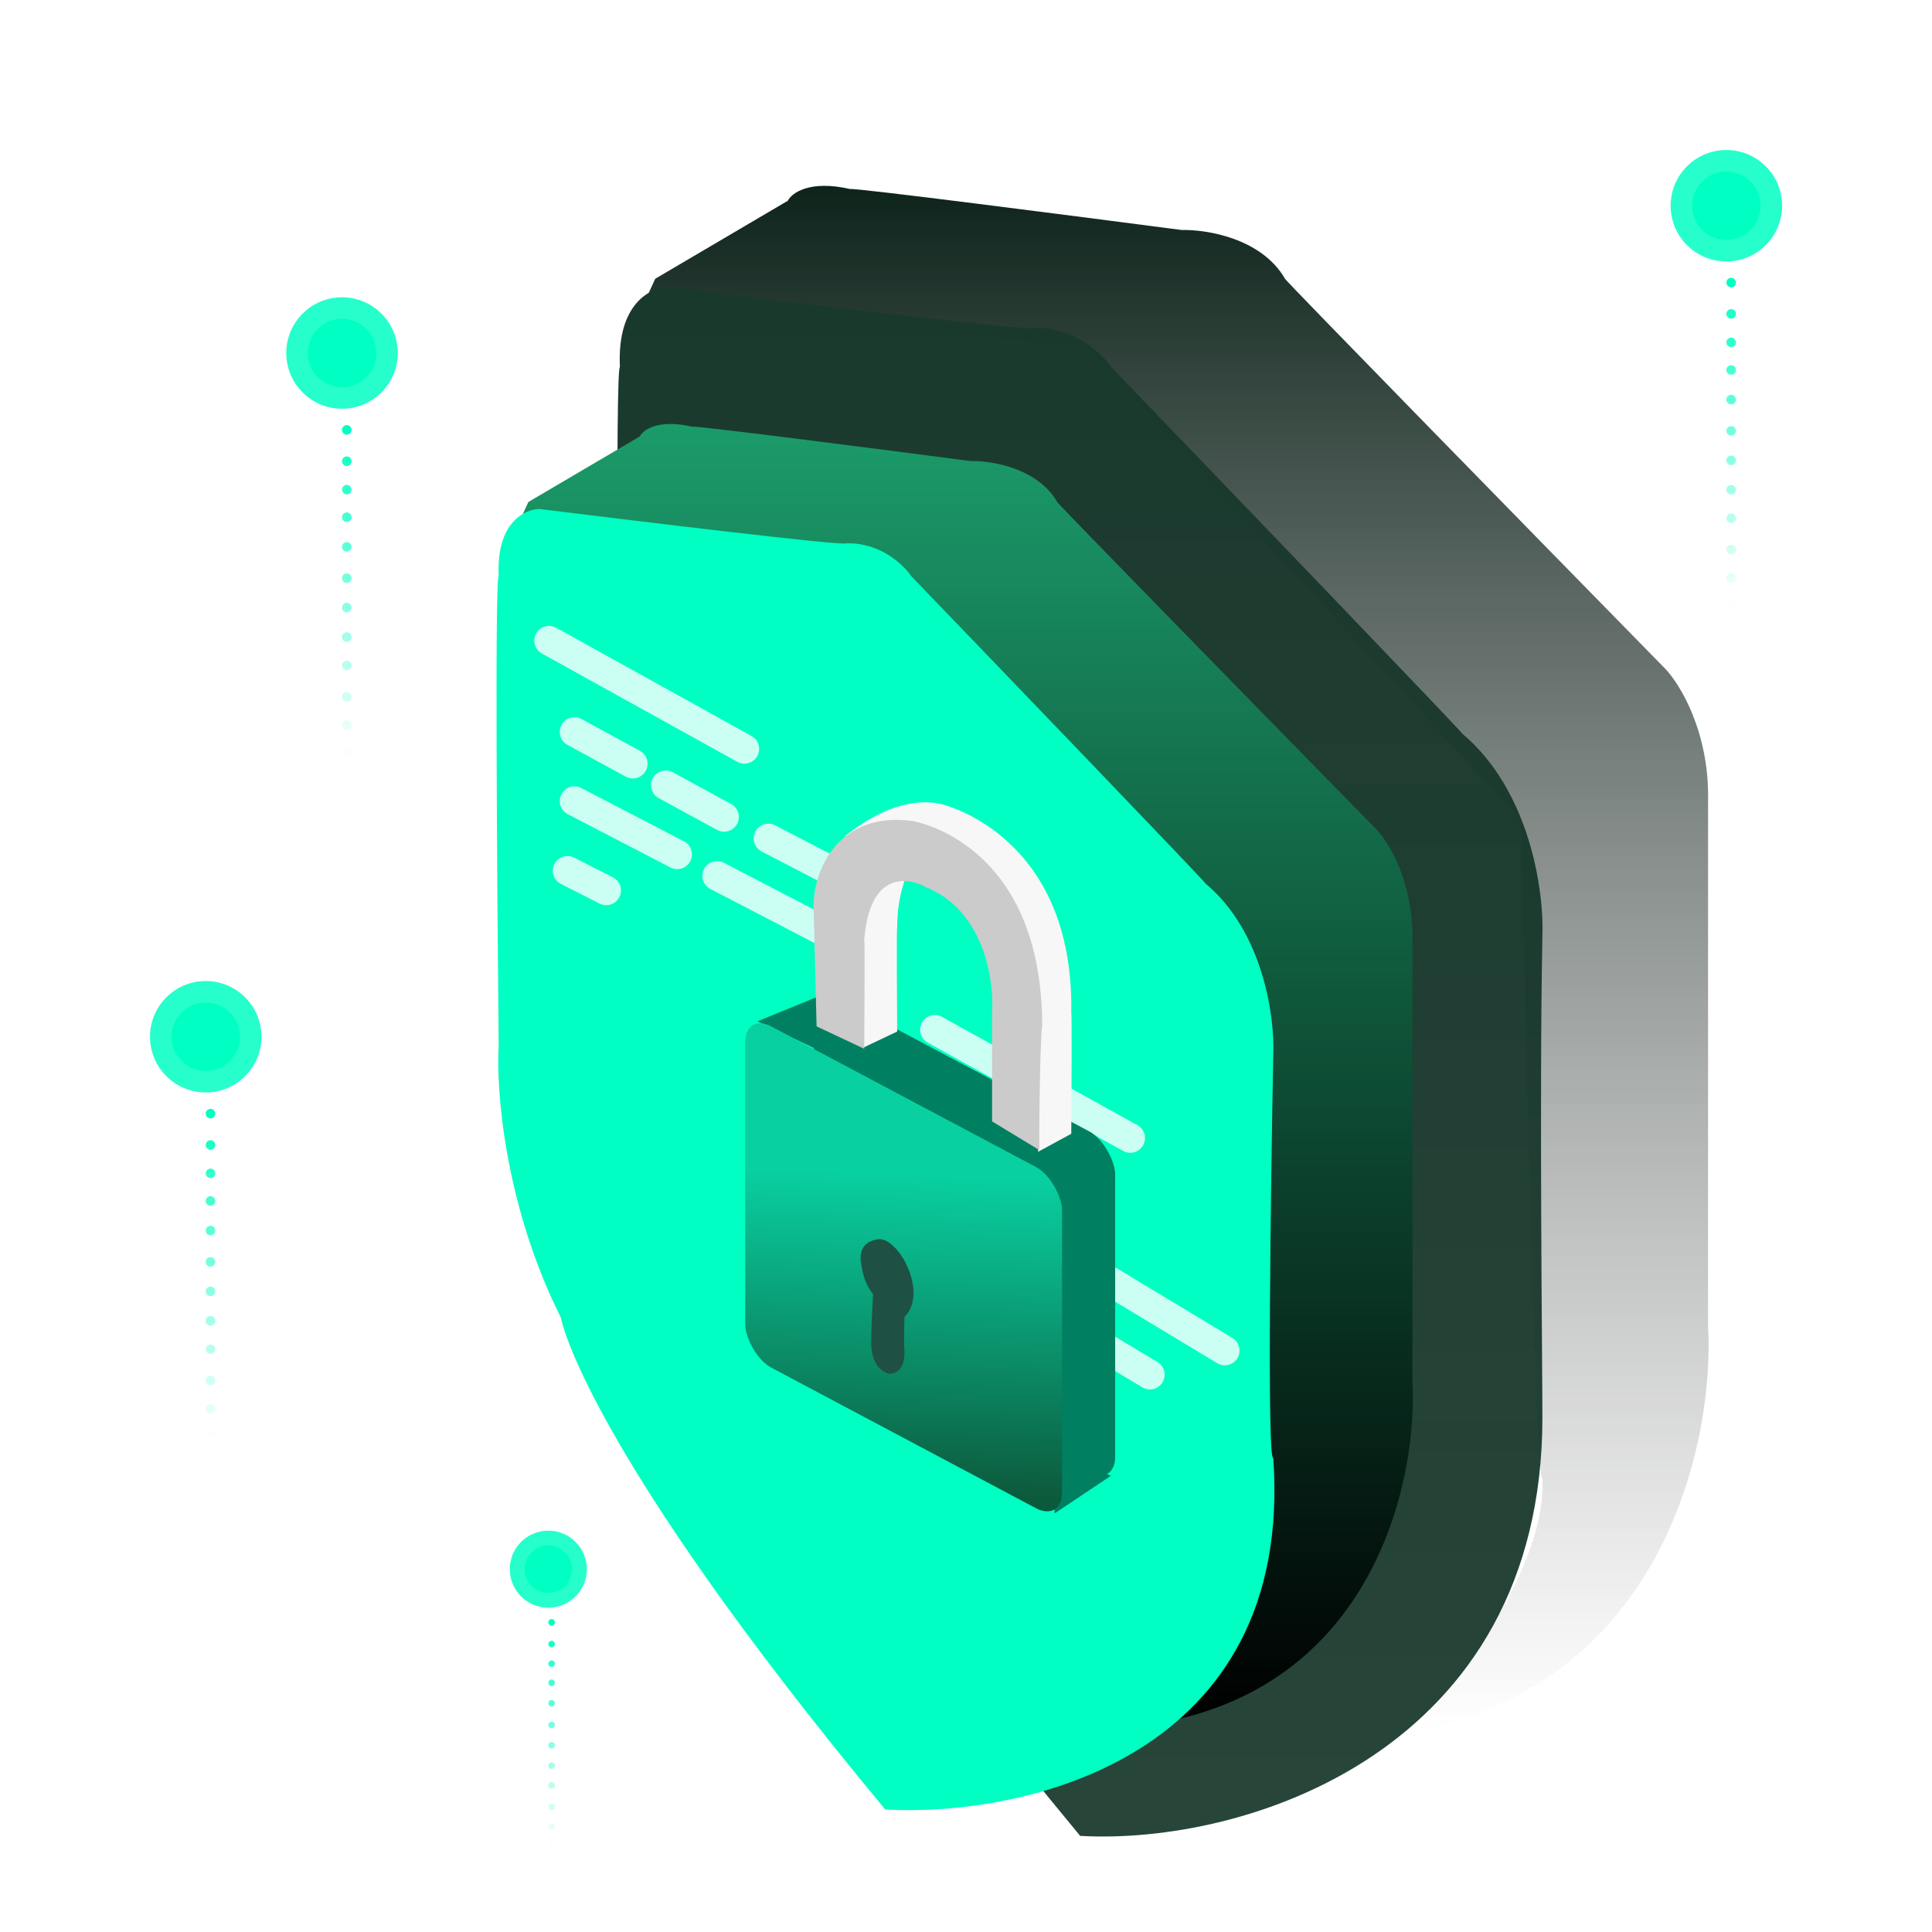 <svg width="541" height="541" viewBox="0 0 541 541" fill="none" xmlns="http://www.w3.org/2000/svg">
<path d="M220.609 56.216L183.487 78.053L180.211 85.153L304.14 97.163L425.885 229.827C427.159 292.246 430.143 416.43 431.89 413.81C433.528 444.928 394.22 485.874 396.404 484.782C466.285 470.806 480.115 403.255 478.295 371.226V224.368C478.732 205.151 470.47 191.611 466.285 187.244C430.616 150.847 359.389 78.053 359.826 78.053C353.275 66.695 337.806 64.223 330.891 64.407C300.318 60.403 238.954 52.504 238.081 52.94C226.725 50.32 221.702 54.032 220.609 56.216Z" fill="url(#paint0_linear_3041_15410)"/>
<path d="M431.902 396.898C431.902 490.631 348.53 516.709 302.471 514.086C202.605 393.652 194.332 350.63 194.332 350.084C175.552 312.633 172.677 274.061 173.587 259.457C173.041 207.229 172.276 102.774 173.587 102.774C172.713 84.868 182.321 80.391 187.234 80.391C220.901 84.576 288.453 92.728 289.326 91.855C300.682 91.418 308.616 98.952 311.164 102.774C343.92 136.803 409.434 204.972 409.434 205.409C428.651 221.569 432.42 250.016 431.902 262.22C431.027 307.696 431.902 381.427 431.902 396.898Z" fill="url(#paint1_linear_3041_15410)"/>
<path d="M179.136 122.226L147.965 140.561L145.215 146.523L249.273 156.608L351.498 268C352.567 320.411 355.073 424.683 356.54 422.483C357.915 448.612 324.91 482.993 326.744 482.076C385.42 470.341 397.033 413.621 395.504 386.727V263.416C395.871 247.28 388.934 235.912 385.42 232.245C355.47 201.684 295.664 140.561 296.03 140.561C290.53 131.025 277.541 128.949 271.735 129.103C246.064 125.741 194.539 119.109 193.806 119.476C184.271 117.275 180.053 120.392 179.136 122.226Z" fill="url(#paint2_linear_3041_15410)"/>
<path d="M356.543 408.29C362.418 492.294 286.539 508.89 247.865 506.688C164.012 405.564 157.066 369.44 157.066 368.982C141.297 337.536 138.882 305.149 139.647 292.886C139.188 249.033 138.546 161.325 139.647 161.325C138.913 146.291 146.98 142.531 151.105 142.531C179.374 146.046 236.095 152.891 236.828 152.157C246.363 151.791 253.025 158.117 255.165 161.325C282.669 189.899 337.678 247.137 337.678 247.504C353.814 261.073 356.978 284.959 356.543 295.206C355.809 333.391 354.781 409.465 356.543 408.29Z" fill="#00FFC2"/>
<path d="M153.73 179.383L208.454 209.717" stroke="#CBFFF3" stroke-width="8.248" stroke-linecap="round"/>
<path d="M261.777 288.344L316.5 318.677" stroke="#CBFFF3" stroke-width="8.248" stroke-linecap="round"/>
<path d="M271.363 318.688L289.141 329.22" stroke="#CBFFF3" stroke-width="8.248" stroke-linecap="round"/>
<path d="M296.066 349.914L342.967 378.192" stroke="#CBFFF3" stroke-width="8.248" stroke-linecap="round"/>
<path d="M272.613 355.953L283.336 362.223" stroke="#CBFFF3" stroke-width="8.248" stroke-linecap="round"/>
<path d="M293.188 367.672L322.001 384.947" stroke="#CBFFF3" stroke-width="8.248" stroke-linecap="round"/>
<path d="M160.867 204.961L177.207 213.857" stroke="#CBFFF3" stroke-width="8.248" stroke-linecap="round"/>
<path d="M158.91 243.828L169.755 249.35" stroke="#CBFFF3" stroke-width="8.248" stroke-linecap="round"/>
<path d="M186.422 219.875L202.762 228.771" stroke="#CBFFF3" stroke-width="8.248" stroke-linecap="round"/>
<path d="M215.176 234.773L243.938 249.704" stroke="#CBFFF3" stroke-width="8.248" stroke-linecap="round"/>
<path d="M160.867 224.32L189.629 239.251" stroke="#CBFFF3" stroke-width="8.248" stroke-linecap="round"/>
<path d="M200.793 245.258L229.555 260.188" stroke="#CBFFF3" stroke-width="8.248" stroke-linecap="round"/>
<g filter="url(#filter0_d_3041_15410)">
<rect width="95.549" height="95.544" rx="8.248" transform="matrix(0.883 0.469 0 1 194.91 272.555)" fill="#008061"/>
<path d="M179.105 282.694L196.856 291.063L197.583 275.141L179.105 282.694Z" fill="#008061"/>
<path d="M262.347 420.472L261.023 402.31L278.086 409.949L262.347 420.472Z" fill="#008061"/>
<rect width="100.487" height="95.544" rx="8.248" transform="matrix(0.883 0.469 0 1 175.676 280.242)" fill="url(#paint3_linear_3041_15410)"/>
<path d="M257.692 282.006V319.228L266.989 314.175C267.066 302.916 267.175 280.399 266.989 280.399C267.851 230.89 231.522 222.007 230.169 221.745C216.547 219.105 203.941 230.89 203.477 230.89C233.786 227.03 254.283 261.71 257.692 282.006Z" fill="#F7F7F7"/>
<path d="M208.703 256.487V290.074L218.234 285.555C218.157 276.747 218.048 256.487 218.234 256.487C218.234 248.582 220.249 242.931 221.256 241.094C211.772 241.829 208.936 251.662 208.703 256.487Z" fill="#F7F7F7"/>
<path d="M244.808 280.147V310.707L258.056 318.749C257.901 307.184 258.472 284.106 258.844 284.106C258.844 232.121 222.357 226.613 222.589 226.613C201.391 223.672 194.601 241.012 194.834 250.739L195.669 284.106L209.01 290.384C209.087 280.58 209.196 260.111 209.01 259.927C210.869 236.261 226.212 244.993 225.979 244.993C242.529 251.427 245.427 271.11 244.808 280.147Z" fill="#CBCBCB"/>
<path d="M216.265 381.468C211.442 380.464 210.739 374.518 210.991 371.67C210.991 367.373 211.476 359.947 211.476 359.057C208.311 355.333 208.125 349.745 208.032 349.745C207.474 343.877 212.966 343.788 212.966 343.695C216.803 343.444 220.112 349.417 220.285 349.745C224.875 358.384 222.198 363.776 220.285 365.392C220.202 368.239 220.085 374.133 220.285 374.936C220.537 382.22 215.512 381.215 216.265 381.468Z" fill="#1E5044"/>
</g>
<g filter="url(#filter1_f_3041_15410)">
<circle cx="57.607" cy="290.31" r="15.607" fill="#26FFCB"/>
</g>
<circle cx="9.586" cy="9.586" r="9.586" transform="matrix(1 0 0 -1 48.02 299.898)" fill="#00FFC2"/>
<path d="M57.605 311.841C57.605 311.1 58.206 310.5 58.946 310.5C59.686 310.5 60.287 311.1 60.287 311.841C60.287 312.581 59.686 313.181 58.946 313.181C58.206 313.181 57.605 312.581 57.605 311.841Z" fill="url(#paint4_linear_3041_15410)"/>
<path d="M57.605 320.617C57.605 319.877 58.206 319.276 58.946 319.276C59.686 319.276 60.287 319.877 60.287 320.617C60.287 321.357 59.686 321.957 58.946 321.957C58.206 321.957 57.605 321.357 57.605 320.617Z" fill="url(#paint5_linear_3041_15410)"/>
<path d="M57.605 328.568C57.605 327.828 58.206 327.228 58.946 327.228C59.686 327.228 60.287 327.828 60.287 328.568C60.287 329.309 59.686 329.909 58.946 329.909C58.206 329.909 57.605 329.309 57.605 328.568Z" fill="url(#paint6_linear_3041_15410)"/>
<path d="M57.605 336.304C57.605 335.564 58.206 334.964 58.946 334.964C59.686 334.964 60.287 335.564 60.287 336.304C60.287 337.044 59.686 337.645 58.946 337.645C58.206 337.645 57.605 337.044 57.605 336.304Z" fill="url(#paint7_linear_3041_15410)"/>
<path d="M57.605 344.59C57.605 343.85 58.206 343.25 58.946 343.25C59.686 343.25 60.287 343.85 60.287 344.59C60.287 345.33 59.686 345.931 58.946 345.931C58.206 345.931 57.605 345.33 57.605 344.59Z" fill="url(#paint8_linear_3041_15410)"/>
<path d="M57.605 353.366C57.605 352.626 58.206 352.026 58.946 352.026C59.686 352.026 60.287 352.626 60.287 353.366C60.287 354.107 59.686 354.707 58.946 354.707C58.206 354.707 57.605 354.107 57.605 353.366Z" fill="url(#paint9_linear_3041_15410)"/>
<path d="M57.605 361.615C57.605 360.875 58.206 360.274 58.946 360.274C59.686 360.274 60.287 360.875 60.287 361.615C60.287 362.355 59.686 362.955 58.946 362.955C58.206 362.955 57.605 362.355 57.605 361.615Z" fill="url(#paint10_linear_3041_15410)"/>
<path d="M57.605 369.863C57.605 369.123 58.206 368.522 58.946 368.522C59.686 368.522 60.287 369.123 60.287 369.863C60.287 370.603 59.686 371.203 58.946 371.203C58.206 371.203 57.605 370.603 57.605 369.863Z" fill="url(#paint11_linear_3041_15410)"/>
<path d="M57.605 377.824C57.605 377.084 58.206 376.484 58.946 376.484C59.686 376.484 60.287 377.084 60.287 377.824C60.287 378.564 59.686 379.165 58.946 379.165C58.206 379.165 57.605 378.564 57.605 377.824Z" fill="url(#paint12_linear_3041_15410)"/>
<path d="M57.605 386.6C57.605 385.86 58.206 385.26 58.946 385.26C59.686 385.26 60.287 385.86 60.287 386.6C60.287 387.341 59.686 387.941 58.946 387.941C58.206 387.941 57.605 387.341 57.605 386.6Z" fill="url(#paint13_linear_3041_15410)"/>
<path d="M57.605 394.552C57.605 393.812 58.206 393.211 58.946 393.211C59.686 393.211 60.287 393.812 60.287 394.552C60.287 395.292 59.686 395.892 58.946 395.892C58.206 395.892 57.605 395.292 57.605 394.552Z" fill="url(#paint14_linear_3041_15410)"/>
<path d="M57.605 402.288C57.605 401.547 58.206 400.947 58.946 400.947C59.686 400.947 60.287 401.547 60.287 402.288C60.287 403.028 59.686 403.628 58.946 403.628C58.206 403.628 57.605 403.028 57.605 402.288Z" fill="url(#paint15_linear_3041_15410)"/>
<path d="M57.605 410.574C57.605 409.833 58.206 409.233 58.946 409.233C59.686 409.233 60.287 409.833 60.287 410.574C60.287 411.314 59.686 411.914 58.946 411.914C58.206 411.914 57.605 411.314 57.605 410.574Z" fill="url(#paint16_linear_3041_15410)"/>
<path d="M57.605 419.35C57.605 418.61 58.206 418.009 58.946 418.009C59.686 418.009 60.287 418.61 60.287 419.35C60.287 420.09 59.686 420.69 58.946 420.69C58.206 420.69 57.605 420.09 57.605 419.35Z" fill="url(#paint17_linear_3041_15410)"/>
<path d="M57.605 427.598C57.605 426.858 58.206 426.258 58.946 426.258C59.686 426.258 60.287 426.858 60.287 427.598C60.287 428.339 59.686 428.939 58.946 428.939C58.206 428.939 57.605 428.339 57.605 427.598Z" fill="url(#paint18_linear_3041_15410)"/>
<path d="M57.605 435.846C57.605 435.106 58.206 434.506 58.946 434.506C59.686 434.506 60.287 435.106 60.287 435.846C60.287 436.587 59.686 437.187 58.946 437.187C58.206 437.187 57.605 436.587 57.605 435.846Z" fill="url(#paint19_linear_3041_15410)"/>
<g filter="url(#filter2_f_3041_15410)">
<circle cx="95.767" cy="98.849" r="15.607" fill="#26FFCB"/>
</g>
<circle cx="9.586" cy="9.586" r="9.586" transform="matrix(1 0 0 -1 86.18 108.438)" fill="#00FFC2"/>
<path d="M95.766 120.38C95.766 119.639 96.366 119.039 97.106 119.039C97.847 119.039 98.447 119.639 98.447 120.38C98.447 121.12 97.847 121.72 97.106 121.72C96.366 121.72 95.766 121.12 95.766 120.38Z" fill="url(#paint20_linear_3041_15410)"/>
<path d="M95.766 129.156C95.766 128.416 96.366 127.815 97.106 127.815C97.847 127.815 98.447 128.416 98.447 129.156C98.447 129.896 97.847 130.496 97.106 130.496C96.366 130.496 95.766 129.896 95.766 129.156Z" fill="url(#paint21_linear_3041_15410)"/>
<path d="M95.766 137.107C95.766 136.367 96.366 135.767 97.106 135.767C97.847 135.767 98.447 136.367 98.447 137.107C98.447 137.848 97.847 138.448 97.106 138.448C96.366 138.448 95.766 137.848 95.766 137.107Z" fill="url(#paint22_linear_3041_15410)"/>
<path d="M95.766 144.843C95.766 144.103 96.366 143.503 97.106 143.503C97.847 143.503 98.447 144.103 98.447 144.843C98.447 145.583 97.847 146.184 97.106 146.184C96.366 146.184 95.766 145.583 95.766 144.843Z" fill="url(#paint23_linear_3041_15410)"/>
<path d="M95.766 153.129C95.766 152.389 96.366 151.789 97.106 151.789C97.847 151.789 98.447 152.389 98.447 153.129C98.447 153.869 97.847 154.47 97.106 154.47C96.366 154.47 95.766 153.869 95.766 153.129Z" fill="url(#paint24_linear_3041_15410)"/>
<path d="M95.766 161.905C95.766 161.165 96.366 160.565 97.106 160.565C97.847 160.565 98.447 161.165 98.447 161.905C98.447 162.646 97.847 163.246 97.106 163.246C96.366 163.246 95.766 162.646 95.766 161.905Z" fill="url(#paint25_linear_3041_15410)"/>
<path d="M95.766 170.154C95.766 169.414 96.366 168.813 97.106 168.813C97.847 168.813 98.447 169.414 98.447 170.154C98.447 170.894 97.847 171.495 97.106 171.495C96.366 171.495 95.766 170.894 95.766 170.154Z" fill="url(#paint26_linear_3041_15410)"/>
<path d="M95.766 178.402C95.766 177.662 96.366 177.061 97.106 177.061C97.847 177.061 98.447 177.662 98.447 178.402C98.447 179.142 97.847 179.742 97.106 179.742C96.366 179.742 95.766 179.142 95.766 178.402Z" fill="url(#paint27_linear_3041_15410)"/>
<path d="M95.766 186.363C95.766 185.623 96.366 185.023 97.106 185.023C97.847 185.023 98.447 185.623 98.447 186.363C98.447 187.103 97.847 187.704 97.106 187.704C96.366 187.704 95.766 187.103 95.766 186.363Z" fill="url(#paint28_linear_3041_15410)"/>
<path d="M95.766 195.139C95.766 194.399 96.366 193.799 97.106 193.799C97.847 193.799 98.447 194.399 98.447 195.139C98.447 195.88 97.847 196.48 97.106 196.48C96.366 196.48 95.766 195.88 95.766 195.139Z" fill="url(#paint29_linear_3041_15410)"/>
<path d="M95.766 203.091C95.766 202.351 96.366 201.75 97.106 201.75C97.847 201.75 98.447 202.351 98.447 203.091C98.447 203.831 97.847 204.432 97.106 204.432C96.366 204.432 95.766 203.831 95.766 203.091Z" fill="url(#paint30_linear_3041_15410)"/>
<path d="M95.766 210.827C95.766 210.086 96.366 209.486 97.106 209.486C97.847 209.486 98.447 210.086 98.447 210.827C98.447 211.567 97.847 212.167 97.106 212.167C96.366 212.167 95.766 211.567 95.766 210.827Z" fill="url(#paint31_linear_3041_15410)"/>
<path d="M95.766 219.113C95.766 218.372 96.366 217.772 97.106 217.772C97.847 217.772 98.447 218.372 98.447 219.113C98.447 219.853 97.847 220.453 97.106 220.453C96.366 220.453 95.766 219.853 95.766 219.113Z" fill="url(#paint32_linear_3041_15410)"/>
<path d="M95.766 227.889C95.766 227.149 96.366 226.548 97.106 226.548C97.847 226.548 98.447 227.149 98.447 227.889C98.447 228.629 97.847 229.23 97.106 229.23C96.366 229.23 95.766 228.629 95.766 227.889Z" fill="url(#paint33_linear_3041_15410)"/>
<path d="M95.766 236.138C95.766 235.397 96.366 234.797 97.106 234.797C97.847 234.797 98.447 235.397 98.447 236.138C98.447 236.878 97.847 237.478 97.106 237.478C96.366 237.478 95.766 236.878 95.766 236.138Z" fill="url(#paint34_linear_3041_15410)"/>
<path d="M95.766 244.385C95.766 243.645 96.366 243.045 97.106 243.045C97.847 243.045 98.447 243.645 98.447 244.385C98.447 245.126 97.847 245.726 97.106 245.726C96.366 245.726 95.766 245.126 95.766 244.385Z" fill="url(#paint35_linear_3041_15410)"/>
<g filter="url(#filter3_f_3041_15410)">
<circle cx="483.419" cy="57.607" r="15.607" fill="#26FFCB"/>
</g>
<circle cx="9.586" cy="9.586" r="9.586" transform="matrix(1 0 0 -1 473.832 67.195)" fill="#00FFC2"/>
<path d="M483.418 79.137C483.418 78.397 484.018 77.797 484.759 77.797C485.499 77.797 486.099 78.397 486.099 79.137C486.099 79.878 485.499 80.478 484.759 80.478C484.018 80.478 483.418 79.878 483.418 79.137Z" fill="url(#paint36_linear_3041_15410)"/>
<path d="M483.418 87.914C483.418 87.173 484.018 86.573 484.759 86.573C485.499 86.573 486.099 87.173 486.099 87.914C486.099 88.654 485.499 89.254 484.759 89.254C484.018 89.254 483.418 88.654 483.418 87.914Z" fill="url(#paint37_linear_3041_15410)"/>
<path d="M483.418 95.865C483.418 95.125 484.018 94.525 484.759 94.525C485.499 94.525 486.099 95.125 486.099 95.865C486.099 96.606 485.499 97.206 484.759 97.206C484.018 97.206 483.418 96.606 483.418 95.865Z" fill="url(#paint38_linear_3041_15410)"/>
<path d="M483.418 103.601C483.418 102.861 484.018 102.26 484.759 102.26C485.499 102.26 486.099 102.861 486.099 103.601C486.099 104.341 485.499 104.941 484.759 104.941C484.018 104.941 483.418 104.341 483.418 103.601Z" fill="url(#paint39_linear_3041_15410)"/>
<path d="M483.418 111.887C483.418 111.147 484.018 110.546 484.759 110.546C485.499 110.546 486.099 111.147 486.099 111.887C486.099 112.627 485.499 113.227 484.759 113.227C484.018 113.227 483.418 112.627 483.418 111.887Z" fill="url(#paint40_linear_3041_15410)"/>
<path d="M483.418 120.663C483.418 119.923 484.018 119.323 484.759 119.323C485.499 119.323 486.099 119.923 486.099 120.663C486.099 121.404 485.499 122.004 484.759 122.004C484.018 122.004 483.418 121.404 483.418 120.663Z" fill="url(#paint41_linear_3041_15410)"/>
<path d="M483.418 128.912C483.418 128.171 484.018 127.571 484.759 127.571C485.499 127.571 486.099 128.171 486.099 128.912C486.099 129.652 485.499 130.252 484.759 130.252C484.018 130.252 483.418 129.652 483.418 128.912Z" fill="url(#paint42_linear_3041_15410)"/>
<path d="M483.418 137.16C483.418 136.419 484.018 135.819 484.759 135.819C485.499 135.819 486.099 136.419 486.099 137.16C486.099 137.9 485.499 138.5 484.759 138.5C484.018 138.5 483.418 137.9 483.418 137.16Z" fill="url(#paint43_linear_3041_15410)"/>
<path d="M483.418 145.121C483.418 144.381 484.018 143.78 484.759 143.78C485.499 143.78 486.099 144.381 486.099 145.121C486.099 145.861 485.499 146.461 484.759 146.461C484.018 146.461 483.418 145.861 483.418 145.121Z" fill="url(#paint44_linear_3041_15410)"/>
<path d="M483.418 153.897C483.418 153.157 484.018 152.557 484.759 152.557C485.499 152.557 486.099 153.157 486.099 153.897C486.099 154.638 485.499 155.238 484.759 155.238C484.018 155.238 483.418 154.638 483.418 153.897Z" fill="url(#paint45_linear_3041_15410)"/>
<path d="M483.418 161.849C483.418 161.108 484.018 160.508 484.759 160.508C485.499 160.508 486.099 161.108 486.099 161.849C486.099 162.589 485.499 163.189 484.759 163.189C484.018 163.189 483.418 162.589 483.418 161.849Z" fill="url(#paint46_linear_3041_15410)"/>
<path d="M483.418 169.584C483.418 168.844 484.018 168.244 484.759 168.244C485.499 168.244 486.099 168.844 486.099 169.584C486.099 170.325 485.499 170.925 484.759 170.925C484.018 170.925 483.418 170.325 483.418 169.584Z" fill="url(#paint47_linear_3041_15410)"/>
<path d="M483.418 177.87C483.418 177.13 484.018 176.53 484.759 176.53C485.499 176.53 486.099 177.13 486.099 177.87C486.099 178.611 485.499 179.211 484.759 179.211C484.018 179.211 483.418 178.611 483.418 177.87Z" fill="url(#paint48_linear_3041_15410)"/>
<path d="M483.418 186.647C483.418 185.906 484.018 185.306 484.759 185.306C485.499 185.306 486.099 185.906 486.099 186.647C486.099 187.387 485.499 187.987 484.759 187.987C484.018 187.987 483.418 187.387 483.418 186.647Z" fill="url(#paint49_linear_3041_15410)"/>
<path d="M483.418 194.895C483.418 194.155 484.018 193.555 484.759 193.555C485.499 193.555 486.099 194.155 486.099 194.895C486.099 195.636 485.499 196.236 484.759 196.236C484.018 196.236 483.418 195.636 483.418 194.895Z" fill="url(#paint50_linear_3041_15410)"/>
<path d="M483.418 203.143C483.418 202.403 484.018 201.803 484.759 201.803C485.499 201.803 486.099 202.403 486.099 203.143C486.099 203.884 485.499 204.484 484.759 204.484C484.018 204.484 483.418 203.884 483.418 203.143Z" fill="url(#paint51_linear_3041_15410)"/>
<g filter="url(#filter4_f_3041_15410)">
<circle cx="153.54" cy="439.404" r="10.794" fill="#26FFCB"/>
</g>
<circle cx="6.63" cy="6.63" r="6.63" transform="matrix(1 0 0 -1 146.91 446.031)" fill="#00FFC2"/>
<path d="M153.539 454.302C153.539 453.79 153.954 453.375 154.466 453.375C154.978 453.375 155.393 453.79 155.393 454.302C155.393 454.814 154.978 455.229 154.466 455.229C153.954 455.229 153.539 454.814 153.539 454.302Z" fill="url(#paint52_linear_3041_15410)"/>
<path d="M153.539 460.372C153.539 459.86 153.954 459.445 154.466 459.445C154.978 459.445 155.393 459.86 155.393 460.372C155.393 460.884 154.978 461.3 154.466 461.3C153.954 461.3 153.539 460.884 153.539 460.372Z" fill="url(#paint53_linear_3041_15410)"/>
<path d="M153.539 465.872C153.539 465.36 153.954 464.945 154.466 464.945C154.978 464.945 155.393 465.36 155.393 465.872C155.393 466.384 154.978 466.799 154.466 466.799C153.954 466.799 153.539 466.384 153.539 465.872Z" fill="url(#paint54_linear_3041_15410)"/>
<path d="M153.539 471.222C153.539 470.71 153.954 470.295 154.466 470.295C154.978 470.295 155.393 470.71 155.393 471.222C155.393 471.734 154.978 472.15 154.466 472.15C153.954 472.15 153.539 471.734 153.539 471.222Z" fill="url(#paint55_linear_3041_15410)"/>
<path d="M153.539 476.953C153.539 476.441 153.954 476.026 154.466 476.026C154.978 476.026 155.393 476.441 155.393 476.953C155.393 477.466 154.978 477.881 154.466 477.881C153.954 477.881 153.539 477.466 153.539 476.953Z" fill="url(#paint56_linear_3041_15410)"/>
<path d="M153.539 483.024C153.539 482.512 153.954 482.096 154.466 482.096C154.978 482.096 155.393 482.512 155.393 483.024C155.393 483.536 154.978 483.951 154.466 483.951C153.954 483.951 153.539 483.536 153.539 483.024Z" fill="url(#paint57_linear_3041_15410)"/>
<path d="M153.539 488.729C153.539 488.217 153.954 487.802 154.466 487.802C154.978 487.802 155.393 488.217 155.393 488.729C155.393 489.241 154.978 489.656 154.466 489.656C153.954 489.656 153.539 489.241 153.539 488.729Z" fill="url(#paint58_linear_3041_15410)"/>
<path d="M153.539 494.433C153.539 493.921 153.954 493.506 154.466 493.506C154.978 493.506 155.393 493.921 155.393 494.433C155.393 494.945 154.978 495.361 154.466 495.361C153.954 495.361 153.539 494.945 153.539 494.433Z" fill="url(#paint59_linear_3041_15410)"/>
<path d="M153.539 499.94C153.539 499.428 153.954 499.013 154.466 499.013C154.978 499.013 155.393 499.428 155.393 499.94C155.393 500.452 154.978 500.867 154.466 500.867C153.954 500.867 153.539 500.452 153.539 499.94Z" fill="url(#paint60_linear_3041_15410)"/>
<path d="M153.539 506.01C153.539 505.498 153.954 505.083 154.466 505.083C154.978 505.083 155.393 505.498 155.393 506.01C155.393 506.522 154.978 506.937 154.466 506.937C153.954 506.937 153.539 506.522 153.539 506.01Z" fill="url(#paint61_linear_3041_15410)"/>
<path d="M153.539 511.51C153.539 510.998 153.954 510.582 154.466 510.582C154.978 510.582 155.393 510.998 155.393 511.51C155.393 512.022 154.978 512.437 154.466 512.437C153.954 512.437 153.539 512.022 153.539 511.51Z" fill="url(#paint62_linear_3041_15410)"/>
<path d="M153.539 516.86C153.539 516.348 153.954 515.933 154.466 515.933C154.978 515.933 155.393 516.348 155.393 516.86C155.393 517.372 154.978 517.787 154.466 517.787C153.954 517.787 153.539 517.372 153.539 516.86Z" fill="url(#paint63_linear_3041_15410)"/>
<path d="M153.539 522.591C153.539 522.079 153.954 521.664 154.466 521.664C154.978 521.664 155.393 522.079 155.393 522.591C155.393 523.103 154.978 523.518 154.466 523.518C153.954 523.518 153.539 523.103 153.539 522.591Z" fill="url(#paint64_linear_3041_15410)"/>
<path d="M153.539 528.661C153.539 528.149 153.954 527.734 154.466 527.734C154.978 527.734 155.393 528.149 155.393 528.661C155.393 529.173 154.978 529.588 154.466 529.588C153.954 529.588 153.539 529.173 153.539 528.661Z" fill="url(#paint65_linear_3041_15410)"/>
<path d="M153.539 534.366C153.539 533.854 153.954 533.439 154.466 533.439C154.978 533.439 155.393 533.854 155.393 534.366C155.393 534.878 154.978 535.293 154.466 535.293C153.954 535.293 153.539 534.878 153.539 534.366Z" fill="url(#paint66_linear_3041_15410)"/>
<path d="M153.539 540.071C153.539 539.559 153.954 539.144 154.466 539.144C154.978 539.144 155.393 539.559 155.393 540.071C155.393 540.583 154.978 540.998 154.466 540.998C153.954 540.998 153.539 540.583 153.539 540.071Z" fill="url(#paint67_linear_3041_15410)"/>
<defs>
<filter id="filter0_d_3041_15410" x="175.676" y="199.915" width="161.357" height="248.597" filterUnits="userSpaceOnUse" color-interpolation-filters="sRGB">
<feFlood flood-opacity="0" result="BackgroundImageFix"/>
<feColorMatrix in="SourceAlpha" type="matrix" values="0 0 0 0 0 0 0 0 0 0 0 0 0 0 0 0 0 0 127 0" result="hardAlpha"/>
<feOffset dx="32.992" dy="3.299"/>
<feGaussianBlur stdDeviation="12.372"/>
<feComposite in2="hardAlpha" operator="out"/>
<feColorMatrix type="matrix" values="0 0 0 0 0 0 0 0 0 0 0 0 0 0 0 0 0 0 0.15 0"/>
<feBlend mode="normal" in2="BackgroundImageFix" result="effect1_dropShadow_3041_15410"/>
<feBlend mode="normal" in="SourceGraphic" in2="effect1_dropShadow_3041_15410" result="shape"/>
</filter>
<filter id="filter1_f_3041_15410" x="0.76" y="233.463" width="113.694" height="113.69" filterUnits="userSpaceOnUse" color-interpolation-filters="sRGB">
<feFlood flood-opacity="0" result="BackgroundImageFix"/>
<feBlend mode="normal" in="SourceGraphic" in2="BackgroundImageFix" result="shape"/>
<feGaussianBlur stdDeviation="20.62" result="effect1_foregroundBlur_3041_15410"/>
</filter>
<filter id="filter2_f_3041_15410" x="38.92" y="42.002" width="113.694" height="113.69" filterUnits="userSpaceOnUse" color-interpolation-filters="sRGB">
<feFlood flood-opacity="0" result="BackgroundImageFix"/>
<feBlend mode="normal" in="SourceGraphic" in2="BackgroundImageFix" result="shape"/>
<feGaussianBlur stdDeviation="20.62" result="effect1_foregroundBlur_3041_15410"/>
</filter>
<filter id="filter3_f_3041_15410" x="426.573" y="0.76" width="113.694" height="113.69" filterUnits="userSpaceOnUse" color-interpolation-filters="sRGB">
<feFlood flood-opacity="0" result="BackgroundImageFix"/>
<feBlend mode="normal" in="SourceGraphic" in2="BackgroundImageFix" result="shape"/>
<feGaussianBlur stdDeviation="20.62" result="effect1_foregroundBlur_3041_15410"/>
</filter>
<filter id="filter4_f_3041_15410" x="101.506" y="387.37" width="104.069" height="104.065" filterUnits="userSpaceOnUse" color-interpolation-filters="sRGB">
<feFlood flood-opacity="0" result="BackgroundImageFix"/>
<feBlend mode="normal" in="SourceGraphic" in2="BackgroundImageFix" result="shape"/>
<feGaussianBlur stdDeviation="20.62" result="effect1_foregroundBlur_3041_15410"/>
</filter>
<linearGradient id="paint0_linear_3041_15410" x1="329.329" y1="52.039" x2="329.329" y2="484.803" gradientUnits="userSpaceOnUse">
<stop stop-color="#0D241B"/>
<stop offset="1" stop-color="#535353" stop-opacity="0"/>
</linearGradient>
<linearGradient id="paint1_linear_3041_15410" x1="302.405" y1="80.391" x2="302.405" y2="514.262" gradientUnits="userSpaceOnUse">
<stop stop-color="#1A392D"/>
<stop offset="1" stop-color="#1A392D" stop-opacity="0.94"/>
</linearGradient>
<linearGradient id="paint2_linear_3041_15410" x1="270.423" y1="118.719" x2="270.423" y2="482.094" gradientUnits="userSpaceOnUse">
<stop stop-color="#1B9B6A"/>
<stop offset="1"/>
</linearGradient>
<linearGradient id="paint3_linear_3041_15410" x1="21.644" y1="34.226" x2="54.464" y2="109.219" gradientUnits="userSpaceOnUse">
<stop stop-color="#09D0A1"/>
<stop offset="1" stop-color="#0C5A3C"/>
</linearGradient>
<linearGradient id="paint4_linear_3041_15410" x1="58.946" y1="310.5" x2="58.946" y2="403.548" gradientUnits="userSpaceOnUse">
<stop stop-color="#00FFC2"/>
<stop offset="1" stop-color="#00FFC2" stop-opacity="0"/>
</linearGradient>
<linearGradient id="paint5_linear_3041_15410" x1="58.946" y1="310.5" x2="58.946" y2="403.548" gradientUnits="userSpaceOnUse">
<stop stop-color="#00FFC2"/>
<stop offset="1" stop-color="#00FFC2" stop-opacity="0"/>
</linearGradient>
<linearGradient id="paint6_linear_3041_15410" x1="58.946" y1="310.5" x2="58.946" y2="403.548" gradientUnits="userSpaceOnUse">
<stop stop-color="#00FFC2"/>
<stop offset="1" stop-color="#00FFC2" stop-opacity="0"/>
</linearGradient>
<linearGradient id="paint7_linear_3041_15410" x1="58.946" y1="310.5" x2="58.946" y2="403.548" gradientUnits="userSpaceOnUse">
<stop stop-color="#00FFC2"/>
<stop offset="1" stop-color="#00FFC2" stop-opacity="0"/>
</linearGradient>
<linearGradient id="paint8_linear_3041_15410" x1="58.946" y1="310.5" x2="58.946" y2="403.548" gradientUnits="userSpaceOnUse">
<stop stop-color="#00FFC2"/>
<stop offset="1" stop-color="#00FFC2" stop-opacity="0"/>
</linearGradient>
<linearGradient id="paint9_linear_3041_15410" x1="58.946" y1="310.5" x2="58.946" y2="403.548" gradientUnits="userSpaceOnUse">
<stop stop-color="#00FFC2"/>
<stop offset="1" stop-color="#00FFC2" stop-opacity="0"/>
</linearGradient>
<linearGradient id="paint10_linear_3041_15410" x1="58.946" y1="310.5" x2="58.946" y2="403.548" gradientUnits="userSpaceOnUse">
<stop stop-color="#00FFC2"/>
<stop offset="1" stop-color="#00FFC2" stop-opacity="0"/>
</linearGradient>
<linearGradient id="paint11_linear_3041_15410" x1="58.946" y1="310.5" x2="58.946" y2="403.548" gradientUnits="userSpaceOnUse">
<stop stop-color="#00FFC2"/>
<stop offset="1" stop-color="#00FFC2" stop-opacity="0"/>
</linearGradient>
<linearGradient id="paint12_linear_3041_15410" x1="58.946" y1="310.5" x2="58.946" y2="403.548" gradientUnits="userSpaceOnUse">
<stop stop-color="#00FFC2"/>
<stop offset="1" stop-color="#00FFC2" stop-opacity="0"/>
</linearGradient>
<linearGradient id="paint13_linear_3041_15410" x1="58.946" y1="310.5" x2="58.946" y2="403.548" gradientUnits="userSpaceOnUse">
<stop stop-color="#00FFC2"/>
<stop offset="1" stop-color="#00FFC2" stop-opacity="0"/>
</linearGradient>
<linearGradient id="paint14_linear_3041_15410" x1="58.946" y1="310.5" x2="58.946" y2="403.548" gradientUnits="userSpaceOnUse">
<stop stop-color="#00FFC2"/>
<stop offset="1" stop-color="#00FFC2" stop-opacity="0"/>
</linearGradient>
<linearGradient id="paint15_linear_3041_15410" x1="58.946" y1="310.5" x2="58.946" y2="403.548" gradientUnits="userSpaceOnUse">
<stop stop-color="#00FFC2"/>
<stop offset="1" stop-color="#00FFC2" stop-opacity="0"/>
</linearGradient>
<linearGradient id="paint16_linear_3041_15410" x1="58.946" y1="310.5" x2="58.946" y2="403.548" gradientUnits="userSpaceOnUse">
<stop stop-color="#00FFC2"/>
<stop offset="1" stop-color="#00FFC2" stop-opacity="0"/>
</linearGradient>
<linearGradient id="paint17_linear_3041_15410" x1="58.946" y1="310.5" x2="58.946" y2="403.548" gradientUnits="userSpaceOnUse">
<stop stop-color="#00FFC2"/>
<stop offset="1" stop-color="#00FFC2" stop-opacity="0"/>
</linearGradient>
<linearGradient id="paint18_linear_3041_15410" x1="58.946" y1="310.5" x2="58.946" y2="403.548" gradientUnits="userSpaceOnUse">
<stop stop-color="#00FFC2"/>
<stop offset="1" stop-color="#00FFC2" stop-opacity="0"/>
</linearGradient>
<linearGradient id="paint19_linear_3041_15410" x1="58.946" y1="310.5" x2="58.946" y2="403.548" gradientUnits="userSpaceOnUse">
<stop stop-color="#00FFC2"/>
<stop offset="1" stop-color="#00FFC2" stop-opacity="0"/>
</linearGradient>
<linearGradient id="paint20_linear_3041_15410" x1="97.106" y1="119.039" x2="97.106" y2="212.087" gradientUnits="userSpaceOnUse">
<stop stop-color="#00FFC2"/>
<stop offset="1" stop-color="#00FFC2" stop-opacity="0"/>
</linearGradient>
<linearGradient id="paint21_linear_3041_15410" x1="97.106" y1="119.039" x2="97.106" y2="212.087" gradientUnits="userSpaceOnUse">
<stop stop-color="#00FFC2"/>
<stop offset="1" stop-color="#00FFC2" stop-opacity="0"/>
</linearGradient>
<linearGradient id="paint22_linear_3041_15410" x1="97.106" y1="119.039" x2="97.106" y2="212.087" gradientUnits="userSpaceOnUse">
<stop stop-color="#00FFC2"/>
<stop offset="1" stop-color="#00FFC2" stop-opacity="0"/>
</linearGradient>
<linearGradient id="paint23_linear_3041_15410" x1="97.106" y1="119.039" x2="97.106" y2="212.087" gradientUnits="userSpaceOnUse">
<stop stop-color="#00FFC2"/>
<stop offset="1" stop-color="#00FFC2" stop-opacity="0"/>
</linearGradient>
<linearGradient id="paint24_linear_3041_15410" x1="97.106" y1="119.039" x2="97.106" y2="212.087" gradientUnits="userSpaceOnUse">
<stop stop-color="#00FFC2"/>
<stop offset="1" stop-color="#00FFC2" stop-opacity="0"/>
</linearGradient>
<linearGradient id="paint25_linear_3041_15410" x1="97.106" y1="119.039" x2="97.106" y2="212.087" gradientUnits="userSpaceOnUse">
<stop stop-color="#00FFC2"/>
<stop offset="1" stop-color="#00FFC2" stop-opacity="0"/>
</linearGradient>
<linearGradient id="paint26_linear_3041_15410" x1="97.106" y1="119.039" x2="97.106" y2="212.087" gradientUnits="userSpaceOnUse">
<stop stop-color="#00FFC2"/>
<stop offset="1" stop-color="#00FFC2" stop-opacity="0"/>
</linearGradient>
<linearGradient id="paint27_linear_3041_15410" x1="97.106" y1="119.039" x2="97.106" y2="212.087" gradientUnits="userSpaceOnUse">
<stop stop-color="#00FFC2"/>
<stop offset="1" stop-color="#00FFC2" stop-opacity="0"/>
</linearGradient>
<linearGradient id="paint28_linear_3041_15410" x1="97.106" y1="119.039" x2="97.106" y2="212.087" gradientUnits="userSpaceOnUse">
<stop stop-color="#00FFC2"/>
<stop offset="1" stop-color="#00FFC2" stop-opacity="0"/>
</linearGradient>
<linearGradient id="paint29_linear_3041_15410" x1="97.106" y1="119.039" x2="97.106" y2="212.087" gradientUnits="userSpaceOnUse">
<stop stop-color="#00FFC2"/>
<stop offset="1" stop-color="#00FFC2" stop-opacity="0"/>
</linearGradient>
<linearGradient id="paint30_linear_3041_15410" x1="97.106" y1="119.039" x2="97.106" y2="212.087" gradientUnits="userSpaceOnUse">
<stop stop-color="#00FFC2"/>
<stop offset="1" stop-color="#00FFC2" stop-opacity="0"/>
</linearGradient>
<linearGradient id="paint31_linear_3041_15410" x1="97.106" y1="119.039" x2="97.106" y2="212.087" gradientUnits="userSpaceOnUse">
<stop stop-color="#00FFC2"/>
<stop offset="1" stop-color="#00FFC2" stop-opacity="0"/>
</linearGradient>
<linearGradient id="paint32_linear_3041_15410" x1="97.106" y1="119.039" x2="97.106" y2="212.087" gradientUnits="userSpaceOnUse">
<stop stop-color="#00FFC2"/>
<stop offset="1" stop-color="#00FFC2" stop-opacity="0"/>
</linearGradient>
<linearGradient id="paint33_linear_3041_15410" x1="97.106" y1="119.039" x2="97.106" y2="212.087" gradientUnits="userSpaceOnUse">
<stop stop-color="#00FFC2"/>
<stop offset="1" stop-color="#00FFC2" stop-opacity="0"/>
</linearGradient>
<linearGradient id="paint34_linear_3041_15410" x1="97.106" y1="119.039" x2="97.106" y2="212.087" gradientUnits="userSpaceOnUse">
<stop stop-color="#00FFC2"/>
<stop offset="1" stop-color="#00FFC2" stop-opacity="0"/>
</linearGradient>
<linearGradient id="paint35_linear_3041_15410" x1="97.106" y1="119.039" x2="97.106" y2="212.087" gradientUnits="userSpaceOnUse">
<stop stop-color="#00FFC2"/>
<stop offset="1" stop-color="#00FFC2" stop-opacity="0"/>
</linearGradient>
<linearGradient id="paint36_linear_3041_15410" x1="484.759" y1="77.797" x2="484.759" y2="170.845" gradientUnits="userSpaceOnUse">
<stop stop-color="#00FFC2"/>
<stop offset="1" stop-color="#00FFC2" stop-opacity="0"/>
</linearGradient>
<linearGradient id="paint37_linear_3041_15410" x1="484.759" y1="77.797" x2="484.759" y2="170.845" gradientUnits="userSpaceOnUse">
<stop stop-color="#00FFC2"/>
<stop offset="1" stop-color="#00FFC2" stop-opacity="0"/>
</linearGradient>
<linearGradient id="paint38_linear_3041_15410" x1="484.759" y1="77.797" x2="484.759" y2="170.845" gradientUnits="userSpaceOnUse">
<stop stop-color="#00FFC2"/>
<stop offset="1" stop-color="#00FFC2" stop-opacity="0"/>
</linearGradient>
<linearGradient id="paint39_linear_3041_15410" x1="484.759" y1="77.797" x2="484.759" y2="170.845" gradientUnits="userSpaceOnUse">
<stop stop-color="#00FFC2"/>
<stop offset="1" stop-color="#00FFC2" stop-opacity="0"/>
</linearGradient>
<linearGradient id="paint40_linear_3041_15410" x1="484.759" y1="77.797" x2="484.759" y2="170.845" gradientUnits="userSpaceOnUse">
<stop stop-color="#00FFC2"/>
<stop offset="1" stop-color="#00FFC2" stop-opacity="0"/>
</linearGradient>
<linearGradient id="paint41_linear_3041_15410" x1="484.759" y1="77.797" x2="484.759" y2="170.845" gradientUnits="userSpaceOnUse">
<stop stop-color="#00FFC2"/>
<stop offset="1" stop-color="#00FFC2" stop-opacity="0"/>
</linearGradient>
<linearGradient id="paint42_linear_3041_15410" x1="484.759" y1="77.797" x2="484.759" y2="170.845" gradientUnits="userSpaceOnUse">
<stop stop-color="#00FFC2"/>
<stop offset="1" stop-color="#00FFC2" stop-opacity="0"/>
</linearGradient>
<linearGradient id="paint43_linear_3041_15410" x1="484.759" y1="77.797" x2="484.759" y2="170.845" gradientUnits="userSpaceOnUse">
<stop stop-color="#00FFC2"/>
<stop offset="1" stop-color="#00FFC2" stop-opacity="0"/>
</linearGradient>
<linearGradient id="paint44_linear_3041_15410" x1="484.759" y1="77.797" x2="484.759" y2="170.845" gradientUnits="userSpaceOnUse">
<stop stop-color="#00FFC2"/>
<stop offset="1" stop-color="#00FFC2" stop-opacity="0"/>
</linearGradient>
<linearGradient id="paint45_linear_3041_15410" x1="484.759" y1="77.797" x2="484.759" y2="170.845" gradientUnits="userSpaceOnUse">
<stop stop-color="#00FFC2"/>
<stop offset="1" stop-color="#00FFC2" stop-opacity="0"/>
</linearGradient>
<linearGradient id="paint46_linear_3041_15410" x1="484.759" y1="77.797" x2="484.759" y2="170.845" gradientUnits="userSpaceOnUse">
<stop stop-color="#00FFC2"/>
<stop offset="1" stop-color="#00FFC2" stop-opacity="0"/>
</linearGradient>
<linearGradient id="paint47_linear_3041_15410" x1="484.759" y1="77.797" x2="484.759" y2="170.845" gradientUnits="userSpaceOnUse">
<stop stop-color="#00FFC2"/>
<stop offset="1" stop-color="#00FFC2" stop-opacity="0"/>
</linearGradient>
<linearGradient id="paint48_linear_3041_15410" x1="484.759" y1="77.797" x2="484.759" y2="170.845" gradientUnits="userSpaceOnUse">
<stop stop-color="#00FFC2"/>
<stop offset="1" stop-color="#00FFC2" stop-opacity="0"/>
</linearGradient>
<linearGradient id="paint49_linear_3041_15410" x1="484.759" y1="77.797" x2="484.759" y2="170.845" gradientUnits="userSpaceOnUse">
<stop stop-color="#00FFC2"/>
<stop offset="1" stop-color="#00FFC2" stop-opacity="0"/>
</linearGradient>
<linearGradient id="paint50_linear_3041_15410" x1="484.759" y1="77.797" x2="484.759" y2="170.845" gradientUnits="userSpaceOnUse">
<stop stop-color="#00FFC2"/>
<stop offset="1" stop-color="#00FFC2" stop-opacity="0"/>
</linearGradient>
<linearGradient id="paint51_linear_3041_15410" x1="484.759" y1="77.797" x2="484.759" y2="170.845" gradientUnits="userSpaceOnUse">
<stop stop-color="#00FFC2"/>
<stop offset="1" stop-color="#00FFC2" stop-opacity="0"/>
</linearGradient>
<linearGradient id="paint52_linear_3041_15410" x1="154.466" y1="453.375" x2="154.466" y2="517.732" gradientUnits="userSpaceOnUse">
<stop stop-color="#00FFC2"/>
<stop offset="1" stop-color="#00FFC2" stop-opacity="0"/>
</linearGradient>
<linearGradient id="paint53_linear_3041_15410" x1="154.466" y1="453.375" x2="154.466" y2="517.732" gradientUnits="userSpaceOnUse">
<stop stop-color="#00FFC2"/>
<stop offset="1" stop-color="#00FFC2" stop-opacity="0"/>
</linearGradient>
<linearGradient id="paint54_linear_3041_15410" x1="154.466" y1="453.375" x2="154.466" y2="517.732" gradientUnits="userSpaceOnUse">
<stop stop-color="#00FFC2"/>
<stop offset="1" stop-color="#00FFC2" stop-opacity="0"/>
</linearGradient>
<linearGradient id="paint55_linear_3041_15410" x1="154.466" y1="453.375" x2="154.466" y2="517.732" gradientUnits="userSpaceOnUse">
<stop stop-color="#00FFC2"/>
<stop offset="1" stop-color="#00FFC2" stop-opacity="0"/>
</linearGradient>
<linearGradient id="paint56_linear_3041_15410" x1="154.466" y1="453.375" x2="154.466" y2="517.732" gradientUnits="userSpaceOnUse">
<stop stop-color="#00FFC2"/>
<stop offset="1" stop-color="#00FFC2" stop-opacity="0"/>
</linearGradient>
<linearGradient id="paint57_linear_3041_15410" x1="154.466" y1="453.375" x2="154.466" y2="517.732" gradientUnits="userSpaceOnUse">
<stop stop-color="#00FFC2"/>
<stop offset="1" stop-color="#00FFC2" stop-opacity="0"/>
</linearGradient>
<linearGradient id="paint58_linear_3041_15410" x1="154.466" y1="453.375" x2="154.466" y2="517.732" gradientUnits="userSpaceOnUse">
<stop stop-color="#00FFC2"/>
<stop offset="1" stop-color="#00FFC2" stop-opacity="0"/>
</linearGradient>
<linearGradient id="paint59_linear_3041_15410" x1="154.466" y1="453.375" x2="154.466" y2="517.732" gradientUnits="userSpaceOnUse">
<stop stop-color="#00FFC2"/>
<stop offset="1" stop-color="#00FFC2" stop-opacity="0"/>
</linearGradient>
<linearGradient id="paint60_linear_3041_15410" x1="154.466" y1="453.375" x2="154.466" y2="517.732" gradientUnits="userSpaceOnUse">
<stop stop-color="#00FFC2"/>
<stop offset="1" stop-color="#00FFC2" stop-opacity="0"/>
</linearGradient>
<linearGradient id="paint61_linear_3041_15410" x1="154.466" y1="453.375" x2="154.466" y2="517.732" gradientUnits="userSpaceOnUse">
<stop stop-color="#00FFC2"/>
<stop offset="1" stop-color="#00FFC2" stop-opacity="0"/>
</linearGradient>
<linearGradient id="paint62_linear_3041_15410" x1="154.466" y1="453.375" x2="154.466" y2="517.732" gradientUnits="userSpaceOnUse">
<stop stop-color="#00FFC2"/>
<stop offset="1" stop-color="#00FFC2" stop-opacity="0"/>
</linearGradient>
<linearGradient id="paint63_linear_3041_15410" x1="154.466" y1="453.375" x2="154.466" y2="517.732" gradientUnits="userSpaceOnUse">
<stop stop-color="#00FFC2"/>
<stop offset="1" stop-color="#00FFC2" stop-opacity="0"/>
</linearGradient>
<linearGradient id="paint64_linear_3041_15410" x1="154.466" y1="453.375" x2="154.466" y2="517.732" gradientUnits="userSpaceOnUse">
<stop stop-color="#00FFC2"/>
<stop offset="1" stop-color="#00FFC2" stop-opacity="0"/>
</linearGradient>
<linearGradient id="paint65_linear_3041_15410" x1="154.466" y1="453.375" x2="154.466" y2="517.732" gradientUnits="userSpaceOnUse">
<stop stop-color="#00FFC2"/>
<stop offset="1" stop-color="#00FFC2" stop-opacity="0"/>
</linearGradient>
<linearGradient id="paint66_linear_3041_15410" x1="154.466" y1="453.375" x2="154.466" y2="517.732" gradientUnits="userSpaceOnUse">
<stop stop-color="#00FFC2"/>
<stop offset="1" stop-color="#00FFC2" stop-opacity="0"/>
</linearGradient>
<linearGradient id="paint67_linear_3041_15410" x1="154.466" y1="453.375" x2="154.466" y2="517.732" gradientUnits="userSpaceOnUse">
<stop stop-color="#00FFC2"/>
<stop offset="1" stop-color="#00FFC2" stop-opacity="0"/>
</linearGradient>
</defs>
</svg>
